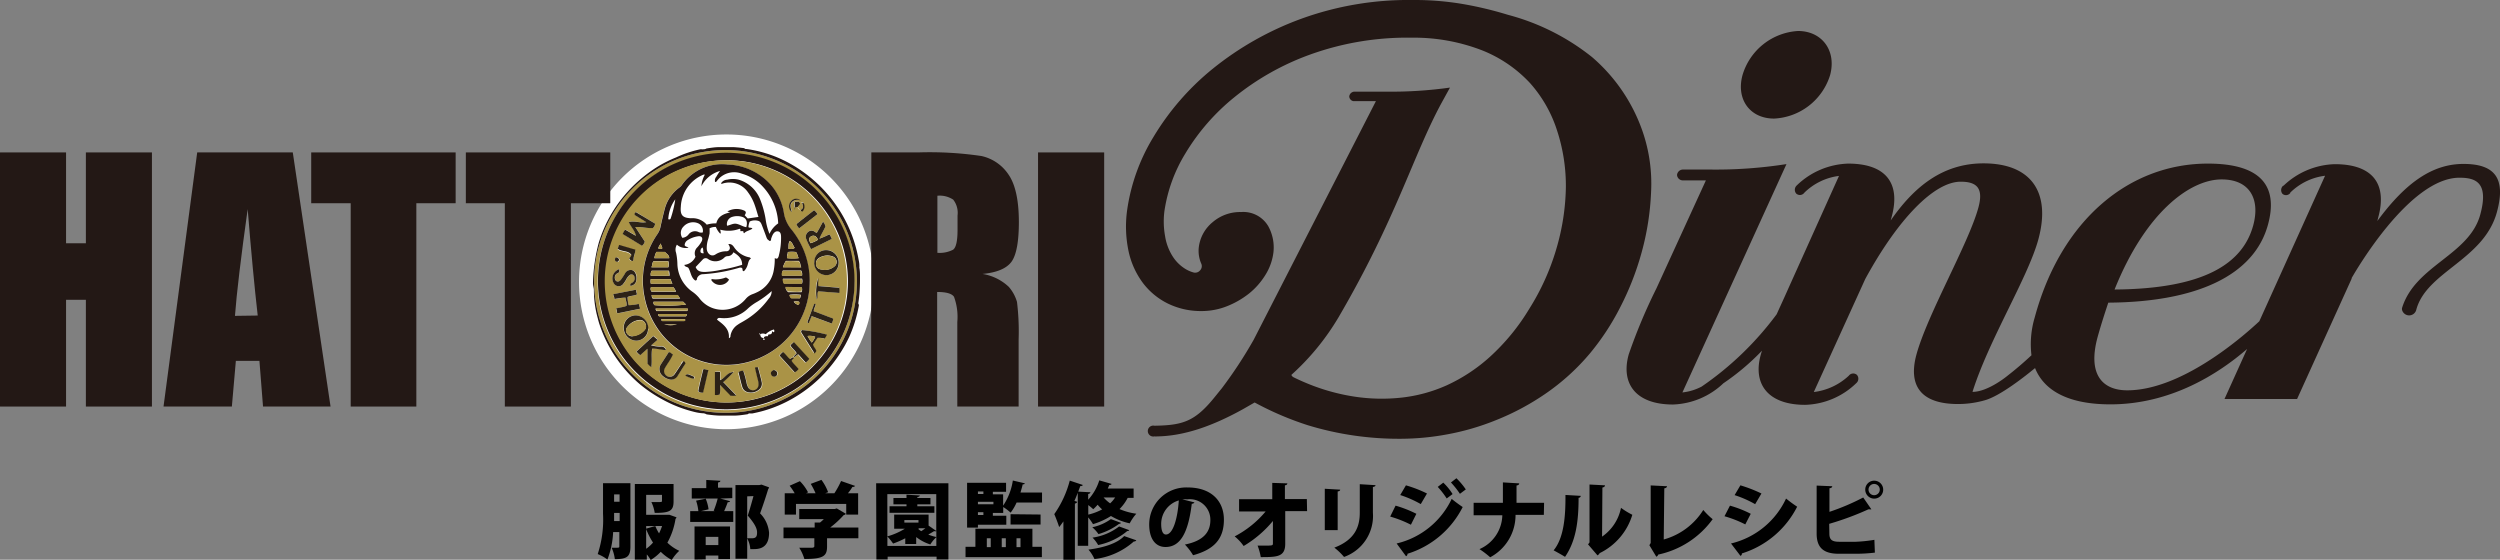 <svg viewBox="0 0 306.54 68.63" xmlns="http://www.w3.org/2000/svg"><rect x="0" y="0" width="306.54" height="68.63" fill="#808080" stroke="none"/><path d="m107.14 34.51a18.07 18.07 0 1 0 -18.07 18.12 18.1 18.1 0 0 0 18.07-18.12" fill="#fff"/><path d="m104.76 34.51a15.69 15.69 0 1 0 -15.69 15.74 15.71 15.71 0 0 0 15.69-15.74" fill="#fff"/><path d="m89 50.62a16.11 16.11 0 1 1 16.07-16.06 16.08 16.08 0 0 1 -16.07 16.06m15.74-16.09a15.73 15.73 0 1 0 -15.74 15.76 15.75 15.75 0 0 0 15.75-15.76" fill="#aa9346"/><path d="m104.78 34.53a15.73 15.73 0 1 1 -15.7-15.8 15.76 15.76 0 0 1 15.7 15.8m-15.73 14.82a14.85 14.85 0 1 0 -14.78-14.83 14.81 14.81 0 0 0 14.78 14.83" fill="#251813"/><path d="m89.05 49.35a14.85 14.85 0 1 1 14.8-14.82 14.81 14.81 0 0 1 -14.8 14.82m9.29-24.49a.5.5 0 0 0 -.35-.1 1.49 1.49 0 0 0 -.6 0v1c0-.11 0-.23.07-.37h.27c.16.08.18.33.39.36a.24.24 0 0 0 .23.15.9.9 0 0 0 .16-1c0-.11-.14-.09-.22-.08m.94 9.63a9.93 9.93 0 0 0 -2.23-6.32 4.22 4.22 0 0 1 -.9-1.94 6.9 6.9 0 0 0 -1.48-3.36 7.43 7.43 0 0 0 -5.44-2.65 6 6 0 0 0 -5.57 2.48 1.61 1.61 0 0 1 -.34.35 4.76 4.76 0 0 0 -1.81 2.72c-.18.71-.35 1.41-.5 2.13a2.5 2.5 0 0 1 -.38.89 10 10 0 0 0 -1.56 7.78 10.21 10.21 0 0 0 20.23-2m-20.54-4.4a.89.89 0 0 0 .35-.52l-1.16-1.78c.78 0 1.46.17 2.16.12a.85.85 0 0 0 .27-.53l-2.33-1.42c-.12.1-.2.19-.14.36l1.41.87c-.75.16-1.42-.21-2.14 0 .28.62.76 1.05.87 1.68l-1.31-.76a1.5 1.5 0 0 0 -.31.54l2.36 1.43m-.74 5.4-2.81.56c.06.23.1.42.15.6a6.93 6.93 0 0 1 1.36-.17c0 .37.21.68.12 1-.41.19-.86.17-1.3.34.15.18 0 .41.2.58l2.77-.57-.17-.59a5.76 5.76 0 0 1 -1.23.16 4 4 0 0 1 -.14-1c.36-.17.78-.13 1.16-.32 0-.17-.07-.34-.11-.58m21.46-5 2.54-1.25c-.13-.21-.15-.42-.32-.55a10.68 10.68 0 0 1 -1.2.53c.2-.59.54-1 .75-1.54-.1-.17-.12-.39-.32-.53-.14.24-.26.46-.38.69l-.38.67-.2-.1a.65.65 0 0 0 -.89 0 .75.75 0 0 0 -.17.9 7 7 0 0 0 .56 1.18m.4 1.66a1.49 1.49 0 1 0 3 .07 1.53 1.53 0 0 0 -1.5-1.6 1.43 1.43 0 0 0 -1.48 1.53m-20.41 8.11a1.59 1.59 0 0 0 -1.55-1.63 1.47 1.47 0 0 0 -1.45 1.51 1.56 1.56 0 0 0 1.54 1.59 1.45 1.45 0 0 0 1.49-1.47m10 8.14a2.06 2.06 0 0 0 .78 0l-1.6-1.65a16.34 16.34 0 0 0 1.33-1.21c-.78.06-1.06.77-1.67 1v-1a1.48 1.48 0 0 0 -.63 0v2.81a1.2 1.2 0 0 0 .59-.06c0-.35 0-.71.07-1.16.44.47.82.86 1.18 1.23m-11-4.9.87-.78v1.8a1.31 1.31 0 0 0 .48.45c0-.77 0-1.52.09-2.27.59 0 1.12.17 1.69.18a.55.55 0 0 0 -.63-.41 5.43 5.43 0 0 1 -1.19-.16l.8-.69-.53-.45-2.12 1.95c.19.15.27.33.49.42m12 2.11c.15.61.29 1.23.47 1.84a.92.92 0 0 0 .74.64 1.55 1.55 0 0 0 1.3-.24.93.93 0 0 0 .45-1c-.13-.62-.31-1.22-.46-1.83-.15 0-.28-.05-.37.08.11.46.21.92.33 1.38a2.08 2.08 0 0 1 .1.7.67.67 0 0 1 -1.27.31 1.92 1.92 0 0 1 -.18-.45 13.18 13.18 0 0 0 -.42-1.58.68.68 0 0 0 -.58.18m-8.6-2.5c-.27.42-.54.85-.82 1.27l-.18.28a1.08 1.08 0 0 0 .24 1.38 1.66 1.66 0 0 0 .66.37.91.91 0 0 0 1.1-.32c.38-.52.71-1.08 1-1.58 0-.2-.17-.21-.29-.24s-.17.23-.24.35c-.29.42-.55.86-.85 1.26a.7.7 0 0 1 -1.17-.75c.09-.2.23-.37.33-.56a7.6 7.6 0 0 0 .69-1.18c-.19-.08-.3-.24-.52-.28m16.32-2.71c-.17.15-.07.29 0 .43l1.46 2.31s.09.06.14.08.15-.17.15-.29c-.09-.27-.34-.47-.4-.76l.54-.81a2.81 2.81 0 0 1 .88.08 1.86 1.86 0 0 0 .29-.48 18.18 18.18 0 0 0 -3.08-.56m-22.32-7.47a1.19 1.19 0 0 0 -.63 1.78.69.69 0 0 0 1.08.1 3.89 3.89 0 0 0 .43-.63 1.54 1.54 0 0 1 .4-.51.37.37 0 0 1 .61.25.59.59 0 0 1 -.27.66c-.15.09-.34.17-.21.41.56-.13.77-.46.71-1.13 0-.45-.25-.75-.59-.82a.78.78 0 0 0 -.81.43 7.67 7.67 0 0 1 -.48.73c-.22.29-.46.32-.64.15a.63.63 0 0 1 0-.76c.11-.15.33-.16.42-.33zm23.85 5.18c0-.34.24-.59.23-.89-.12 0-.18 0-.21.07l-.8 2.07c0 .11 0 .16.15.19l.35-.86 2.46.91c.07-.23.22-.38.16-.62l-2.36-.89m.53-4.08a5.84 5.84 0 0 0 -.19 2.63c.19-.3 0-.66.2-1l2.57.19a1.51 1.51 0 0 0 0-.63l-2.54-.21c-.12-.33 0-.62-.06-1m-3 9.76c.27 0 .35-.29.58-.32l.9 1c.17-.17.34-.26.43-.46l-1.89-2.09c-.16.17-.34.27-.42.43.22.38.59.59.75.94-.09.2-.34.25-.35.53m.6 1.41c-.29-.37-.63-.65-.85-1 0-.17.28-.21.2-.41s-.25.21-.43.17c-.31-.26-.51-.62-.83-.85a1.6 1.6 0 0 0 -.42.44l1.86 2.06a1.25 1.25 0 0 0 .47-.41m-11.06.12c-.24 0-.4-.18-.63-.08-.21.92-.46 1.8-.61 2.69.19.16.37.12.59.17.21-.92.42-1.82.65-2.78m11.19-17.38 2.24-1.74a1.63 1.63 0 0 0 -.42-.48l-2.16 1.68a1.11 1.11 0 0 0 .34.54m-22.24 2.6c.5.35 1.27.17 1.64.71 0 .26-.25.32-.24.51.25.26.5.25.51 0s.19-.75.23-1.14l-2-.58c0 .14-.1.28-.14.41a.26.26 0 0 0 0 .12m22.42-6a.79.79 0 0 0 -1.18.06.93.93 0 0 0 .13 1.31c-.13-.45-.34-.82 0-1.19a.91.91 0 0 1 1.1-.22m-3.3 20.76c-.24.12-.43.26-.33.55a.41.41 0 0 0 .42.28.33.33 0 0 0 .31-.26c.07-.3-.07-.48-.4-.57m-9.78.84c-.84-.38-.84-.38-1.07-.14a3.84 3.84 0 0 0 1 .39.2.2 0 0 0 .07-.25m-9.58-14.63c-.21.16-.28.34 0 .49s.33 0 .39-.2a.36.36 0 0 0 -.34-.29" fill="#aa9346"/><path d="m99.28 34.49a10.21 10.21 0 0 1 -20.23 2 10 10 0 0 1 1.56-7.78 2.5 2.5 0 0 0 .38-.89c.15-.72.32-1.42.5-2.13a4.76 4.76 0 0 1 1.81-2.69 1.46 1.46 0 0 0 .34-.36 6 6 0 0 1 5.57-2.47 7.43 7.43 0 0 1 5.44 2.65 6.9 6.9 0 0 1 1.48 3.36 4.22 4.22 0 0 0 .9 1.94 9.93 9.93 0 0 1 2.25 6.36m-6.07 6.52s0-.1-.07-.11 0 .13.08.09c0 .24.1.47.41.46 0 .08 0 .16-.07.25h.22c-.09-.1-.07-.23-.11-.34a.5.5 0 0 1 .47-.11l.09-.23c.19 0 .47 0 .43-.39l.23.13a.3.3 0 0 0 0-.35 2.31 2.31 0 0 0 -1 .58.74.74 0 0 0 -.68 0m-10.21-10.98a1.15 1.15 0 0 0 -.1 1 7.33 7.33 0 0 1 .16 1.4 4.31 4.31 0 0 0 1.85 3.38 4.26 4.26 0 0 1 .8.73 3.53 3.53 0 0 0 1.83 1.32 3.68 3.68 0 0 0 3.9-1.18 1.93 1.93 0 0 1 .83-.58 4.4 4.4 0 0 0 .5-.21 3.63 3.63 0 0 0 2.11-2.75 7.51 7.51 0 0 0 .12-1.29.9.9 0 0 1 0-.16c.11 0 .18.13.36 0a.85.85 0 0 0 .15-.38 8.32 8.32 0 0 0 .26-2.22c0-.45-.12-.65-.38-.69s-.49.11-.67.47a3.47 3.47 0 0 0 -.17.45c0 .1 0 .23-.16.27-.31-.22-.32-.21-.45-.57s-.34-.92-.52-1.38c-.09-.24-.21-.49-.49-.54a1.49 1.49 0 0 0 -1 .09 2 2 0 0 0 -.16.69c.14.14.33 0 .49.18-.35.25-.77.28-1 .56-.18 0 0-.18-.18-.25h-.31c0-.11.09-.2-.08-.29a3.83 3.83 0 0 1 -2.37.11c0 .2.12.34 0 .5a2.42 2.42 0 0 1 -.54-.83 1.46 1.46 0 0 0 -.78.17 5 5 0 0 1 0 .66c-.06.21-.09.43-.16.64a3.43 3.43 0 0 0 -.18 1.23c.06.61.58 1 1.07.67a2.38 2.38 0 0 1 1.34-.39.41.41 0 0 0 .39-.57 1.53 1.53 0 0 0 -.16-.31c.42-.06.6.22.77.47a2.91 2.91 0 0 0 1.74 1.14.29.29 0 0 1 .26.17c-.28.17-.31.5-.41.81a1.78 1.78 0 0 1 -.41.7.11.11 0 0 1 -.15 0c-.1-.1 0-.3-.16-.38a.5.5 0 0 0 -.32 0 19.92 19.92 0 0 1 -4.39.78.79.79 0 0 0 -.77.53c0 .1 0 .22-.2.25-.55-.36-.55-1.06-.85-1.55-.14-.16-.41-.09-.5-.37a1.7 1.7 0 0 0 1.37-1 1 1 0 0 1 .22-1.15 3.67 3.67 0 0 0 .54-.75c.18-.39 0-.67-.43-.61a3.12 3.12 0 0 0 -1.31.49.74.74 0 0 0 -.35.61c.1.22.34.16.47.3a1.59 1.59 0 0 1 -1.42-.37m3-7.11a3.37 3.37 0 0 1 .43-1.48h-.16a4.46 4.46 0 0 0 -2.79 3.93c-.09 1 .18 1.38 1.24 1.42a2.32 2.32 0 0 1 1.94.79 3.6 3.6 0 0 1 1.17-.16c.2-.86.87-1.16 1.71-1.35l-.36-.11a2.29 2.29 0 0 1 2-.14c.32.12.34.29.13.6l.37.4 1.32-.19c-.16-.5-.29-1-.46-1.46a5.81 5.81 0 0 0 -.81-1.54 2.76 2.76 0 0 0 -3.22-1.06s-.06 0-.1-.06a.94.94 0 0 1 .76-.45 3 3 0 0 1 1.4 0 4.09 4.09 0 0 1 2.64 2.43 11.42 11.42 0 0 1 .66 2.37 7.78 7.78 0 0 0 .48 1.85 3.07 3.07 0 0 1 1.07-1.29 7.05 7.05 0 0 0 -1.91-4.53 5.42 5.42 0 0 0 -2.51-1.55 2.62 2.62 0 0 0 -3.08.86.28.28 0 0 1 -.24.15.72.72 0 0 1 .15-.65 8.14 8.14 0 0 1 .46-.71 3.67 3.67 0 0 0 -2.29 1.88m5 9.63c0-.79-.49-1.17-1.07-1.54a.78.78 0 0 1 -.73.48.57.57 0 0 0 -.39.18 1.56 1.56 0 0 1 -2 .16.47.47 0 0 0 -.64.07l-.87.92c.21.58.71.62 1.24.6a11.5 11.5 0 0 0 1.93-.27 18.86 18.86 0 0 0 2.53-.6m3.67 3.18a11.66 11.66 0 0 1 -1.82 1.35 6.13 6.13 0 0 0 -1.1.79 4.17 4.17 0 0 1 -3.49 1.19c-.12 0-.26 0-.34.22.73.56 1.56 1.12 1.45 2.27a.28.28 0 0 0 .2-.3 2 2 0 0 1 .91-1.37c.22-.16.47-.28.7-.42a9.86 9.86 0 0 0 3.07-2.75 1.36 1.36 0 0 0 .37-.93m-8.45-7.2a1 1 0 0 0 -.64-1.15 1.58 1.58 0 0 0 -1.74.45 1.09 1.09 0 0 0 -.13 1.36 1.07 1.07 0 0 0 .78-.43 1 1 0 0 1 1.17-.3.76.76 0 0 0 .56.07m5.34-.65c.19-.65 0-1.12-.55-1.27a2 2 0 0 0 -1.13 0 .92.92 0 0 0 -.68 1.1c.4-.07.76-.33 1.19-.23s.76.34 1.17.41m-7.74 9.14h-3.63a.38.38 0 0 0 .13.42 19.09 19.09 0 0 0 3.86-.08c-.14-.12-.25-.23-.36-.34m-3.88-1.23h3a1.63 1.63 0 0 0 -.31-.54h-2.77a.58.58 0 0 0 .08.54m0-3h2.07a1.68 1.68 0 0 0 0-.74h-1.82c-.21.22-.12.48-.27.74m18.38 0c-.15-.3-.07-.56-.31-.78-.49 0-1 0-1.58 0a2.78 2.78 0 0 0 -.35.76zm-18.46 2h2.67c-.18-.21-.13-.44-.28-.56h-2.38a1.32 1.32 0 0 0 0 .56m18.42-1.6h-2.22a.86.86 0 0 0 -.1.62h2.45a.9.9 0 0 0 -.11-.62m.1 1h-2.34a1.24 1.24 0 0 0 .15.58h2.2a1 1 0 0 0 0-.58m-16.35-.97h-2.09a.81.81 0 0 0 -.11.62h2.3c0-.2 0-.38-.07-.62m1.08 3h-3.22c.06.17 0 .33.16.41h3.34zm1.21 1.65h-3.94c0 .11.06.2.09.29h3.77a.23.23 0 0 0 .08-.29m14-2.6h-2a.89.89 0 0 0 .33.58h1.62a.71.71 0 0 0 .06-.54m-16.79-4.4h-1.05a2.05 2.05 0 0 0 -.25.77h1.82c0-.41-.35-.54-.52-.76m2.56 7.89a.23.23 0 0 0 .08-.28h-3.47a.29.29 0 0 0 .11.28zm12.42-7.14a6.67 6.67 0 0 0 1.41 0c-.14-.27-.15-.54-.33-.75a3.73 3.73 0 0 0 -1 0c0 .25-.16.45-.08.72m-15.43 7.5c0 .2.08.25.17.25h2.6c.12 0 .2-.08.13-.24zm.85-12.24c.18.06.25 0 .29-.08a12.88 12.88 0 0 0 .57-2.36 4.53 4.53 0 0 0 -.86 2.44m16.15 9.69a.8.8 0 0 0 .1-.43 5.72 5.72 0 0 0 -1.37 0 .66.66 0 0 0 .22.42zm-1.42-6.07c.3 0 .54.09.77-.12-.21-.27-.25-.64-.6-.83-.22.29-.11.6-.17.95m-10.37.54c-.13-.23 0-.47-.17-.7a.53.53 0 0 0 -.22.6.37.37 0 0 0 .39.1m-5.3-1.19c-.12.29-.29.4-.26.63a.45.45 0 0 0 .48-.05c-.06-.15-.11-.3-.22-.58m16.33 7.15a1 1 0 0 0 .53.38c.1-.12.21-.22.09-.4a1.47 1.47 0 0 0 -.62 0m-15.88 2.8a3.21 3.21 0 0 0 1.54 0zm13.38 1.14v-.06z" fill="#231613"/><path d="m78.71 30.13-2.36-1.43a1.5 1.5 0 0 1 .31-.54l1.31.76c-.11-.63-.59-1.06-.87-1.68.72-.22 1.39.15 2.14 0l-1.41-.87c-.06-.17 0-.26.14-.36l2.36 1.41a.85.85 0 0 1 -.27.54c-.7.05-1.38-.15-2.16-.12l1.16 1.78a.92.92 0 0 1 -.35.52" fill="#2c2217"/><path d="m78 35.52c0 .24.07.41.11.58-.38.19-.8.15-1.16.32a4 4 0 0 0 .14 1 5.76 5.76 0 0 0 1.23-.16l.17.59-2.77.57c-.17-.17 0-.4-.2-.58.44-.17.89-.15 1.3-.34.09-.34-.12-.65-.12-1a6.93 6.93 0 0 0 -1.36.17c0-.18-.09-.37-.15-.6z" fill="#2c2217"/><path d="m99.45 30.54a7.92 7.92 0 0 1 -.57-1.18.76.76 0 0 1 .18-.9.65.65 0 0 1 .89 0l.2.1.38-.67c.12-.23.24-.45.38-.69.2.14.22.36.32.53-.21.53-.55 1-.75 1.54a10.68 10.68 0 0 0 1.2-.53c.17.13.19.34.32.55l-2.55 1.26m-.06-.73a3.76 3.76 0 0 0 .91-.42c-.21-.46-.5-.61-.83-.42s-.32.42-.08.84" fill="#2c2217"/><path d="m99.85 32.2a1.43 1.43 0 0 1 1.48-1.53 1.53 1.53 0 0 1 1.5 1.6 1.49 1.49 0 1 1 -3-.07m1.18.88a1.79 1.79 0 0 0 1.31-.42.7.7 0 0 0 -.23-1.22 1.85 1.85 0 0 0 -1.27 0c-.57.18-.82.53-.75 1s.39.62.94.62" fill="#2c2217"/><path d="m79.46 40.3a1.45 1.45 0 0 1 -1.46 1.47 1.56 1.56 0 0 1 -1.51-1.59 1.47 1.47 0 0 1 1.45-1.51 1.59 1.59 0 0 1 1.55 1.63m-1.91.9a2.16 2.16 0 0 0 1.42-.71.71.71 0 0 0 .11-.86.7.7 0 0 0 -.77-.39 2.06 2.06 0 0 0 -1.34.76.71.71 0 0 0 -.16.81.75.75 0 0 0 .76.43" fill="#2c2217"/><path d="m89.5 48.44c-.36-.37-.74-.76-1.18-1.23 0 .45 0 .81-.07 1.16a1.2 1.2 0 0 1 -.59.06v-2.81a1.48 1.48 0 0 1 .63 0v1c.61-.26.89-1 1.67-1a16.34 16.34 0 0 1 -1.28 1.23l1.6 1.65a2.06 2.06 0 0 1 -.78 0" fill="#2c2217"/><path d="m78.52 43.54c-.22-.09-.3-.27-.49-.42l2.07-1.91.53.45-.8.69a5.43 5.43 0 0 0 1.19.16.55.55 0 0 1 .63.41c-.57 0-1.1-.2-1.69-.17-.11.74 0 1.49-.09 2.26a1.31 1.31 0 0 1 -.48-.45v-1.8z" fill="#2c2217"/><path d="m90.56 45.65a.68.68 0 0 1 .58-.18 13.18 13.18 0 0 1 .42 1.58 1.92 1.92 0 0 0 .18.45.67.67 0 0 0 1.26-.31 2.08 2.08 0 0 0 -.1-.7c-.12-.46-.22-.92-.33-1.38.09-.13.22-.08.37-.08.15.61.33 1.21.46 1.83a.93.93 0 0 1 -.45 1 1.55 1.55 0 0 1 -1.19.24.92.92 0 0 1 -.74-.64c-.18-.61-.32-1.23-.47-1.84" fill="#2c2217"/><path d="m82 43.18c.22 0 .33.2.52.28a7.6 7.6 0 0 1 -.69 1.18c-.1.19-.24.36-.33.56a.7.7 0 0 0 1.17.75c.3-.4.56-.84.85-1.26.07-.12.16-.24.24-.35s.24 0 .29.24c-.33.5-.66 1.06-1 1.58a.91.91 0 0 1 -1.11.32 1.66 1.66 0 0 1 -.66-.37 1.08 1.08 0 0 1 -.28-1.38l.18-.28c.28-.42.55-.85.82-1.27" fill="#2c2217"/><path d="m98.32 40.47a18.18 18.18 0 0 1 3.08.56 1.86 1.86 0 0 1 -.29.48 2.81 2.81 0 0 0 -.88-.08l-.54.81c.06.29.31.49.4.76 0 .12-.09.2-.15.29s-.12 0-.14-.08l-1.46-2.31c-.09-.14-.19-.28 0-.43m1.19 1.53a2.65 2.65 0 0 0 .43-.7 1.88 1.88 0 0 0 -.94-.1 5.29 5.29 0 0 0 .51.8" fill="#2c2217"/><path d="m75.93 33v.33c-.09.17-.31.18-.42.33a.63.63 0 0 0 0 .76c.18.17.42.14.64-.15a7.67 7.67 0 0 0 .48-.73.78.78 0 0 1 .81-.43c.34.07.54.37.59.82.06.67-.15 1-.71 1.13-.13-.24.06-.32.21-.41a.59.59 0 0 0 .27-.66.37.37 0 0 0 -.61-.25 1.54 1.54 0 0 0 -.4.51 3.89 3.89 0 0 1 -.43.63.69.69 0 0 1 -1.08-.1 1.19 1.19 0 0 1 .65-1.78" fill="#2c2217"/><path d="m99.78 38.16 2.36.89c.06.24-.09.39-.16.62l-2.46-.91-.35.86c-.11 0-.19-.08-.15-.19l.78-2.09c0-.07.09-.11.21-.07 0 .3-.24.55-.23.89" fill="#2c2217"/><path d="m100.31 34.08c.09.4-.06.69.06 1l2.54.21a1.51 1.51 0 0 1 0 .63l-2.57-.2c-.21.31 0 .67-.2 1a5.84 5.84 0 0 1 .19-2.63" fill="#2c2217"/><path d="m97.32 43.84c0-.28.26-.33.36-.53-.17-.35-.54-.56-.76-.94.08-.16.26-.26.42-.43l1.89 2.06c-.09.2-.26.29-.43.46l-.9-1c-.23 0-.31.31-.58.32" fill="#2c2217"/><path d="m97.92 45.25a1.25 1.25 0 0 1 -.47.41l-1.86-2.06a1.6 1.6 0 0 1 .42-.44c.32.23.52.59.83.85.18 0 .23-.22.43-.17s-.16.24-.2.41c.22.35.56.63.85 1" fill="#2c2217"/><path d="m86.86 45.37c-.23 1-.44 1.86-.65 2.78-.22 0-.4 0-.59-.17.15-.89.4-1.77.61-2.69.23-.1.39.11.63.08" fill="#2c2217"/><path d="m98 28a1.08 1.08 0 0 1 -.34-.53c.71-.56 1.43-1.13 2.16-1.69a1.63 1.63 0 0 1 .42.48z" fill="#2c2217"/><path d="m75.76 30.56a.74.74 0 0 1 0-.12l.15-.41 2 .58c0 .39-.21.75-.23 1.14s-.26.29-.51 0c0-.19.21-.25.24-.51-.37-.54-1.14-.36-1.64-.71" fill="#2c2217"/><path d="m98.18 24.6a.91.91 0 0 0 -1.1.22c-.29.37-.08.74 0 1.19a.93.93 0 0 1 -.08-1.35.79.79 0 0 1 1.18-.06" fill="#2c2217"/><path d="m94.88 45.36c.33.09.47.27.4.57a.33.33 0 0 1 -.31.26.41.41 0 0 1 -.42-.28c-.1-.29.09-.43.33-.55" fill="#2c2217"/><path d="m97.78 25.4h-.27c0 .14-.05.26-.07.37v-1a1.49 1.49 0 0 1 .6 0c0 .09.13.13.1.26l-.31.38" fill="#2c2217"/><path d="m97.78 25.4.31-.38c0-.13-.08-.17-.1-.26a.5.5 0 0 1 .35.1c.2.53.18.66-.17.9-.21 0-.23-.28-.39-.36" fill="#aa9346"/><path d="m85.1 46.2a.2.2 0 0 1 -.07.25 3.84 3.84 0 0 1 -1-.39c.23-.24.23-.24 1.07.14" fill="#2c2217"/><path d="m98.17 25.76c.35-.24.37-.37.17-.9.08 0 .17 0 .22.08a.9.9 0 0 1 -.16 1 .24.24 0 0 1 -.23-.15" fill="#2c2217"/><path d="m75.57 31.56a.36.36 0 0 1 .34.29c-.06.21-.2.33-.39.2s-.16-.33 0-.49" fill="#2c2217"/><g fill="#aa9346"><path d="m83.77 37c.11.11.22.22.36.34a19.09 19.09 0 0 1 -3.86.08.38.38 0 0 1 -.13-.42z"/><path d="m79.89 35.75a.58.58 0 0 1 -.08-.54h2.74a1.63 1.63 0 0 1 .31.54z"/><path d="m79.87 32.78c.15-.26.06-.52.27-.74h1.79a1.68 1.68 0 0 1 0 .74z"/><path d="m98.25 32.8h-2.25a2.78 2.78 0 0 1 .35-.76c.55-.06 1.09 0 1.58 0 .24.22.16.48.31.78"/><path d="m79.79 34.79a1.32 1.32 0 0 1 0-.56h2.38c.15.12.1.35.28.56z"/><path d="m98.21 33.19a.9.9 0 0 1 .11.62h-2.45a.86.86 0 0 1 .1-.62z"/><path d="m98.31 34.23a.89.89 0 0 1 0 .58h-2.2a1.24 1.24 0 0 1 -.15-.58z"/><path d="m82 33.2c0 .24 0 .42.07.62h-2.27a.81.81 0 0 1 .11-.62z"/><path d="m83.11 36.16.28.41h-3.34c-.12-.08-.1-.24-.16-.41z"/><path d="m84.32 37.81a.23.23 0 0 1 -.08.29h-3.77c0-.09 0-.18-.09-.29z"/><path d="m98.31 35.21a.71.71 0 0 1 -.06.54c-.56.08-1.11 0-1.62 0a.89.89 0 0 1 -.33-.58z"/><path d="m81.54 30.89c.17.22.47.35.52.76-.61 0-1.2 0-1.82 0a2.05 2.05 0 0 1 .25-.77z"/><path d="m84.1 38.78h-3.28a.29.29 0 0 1 -.11-.28h3.47a.23.23 0 0 1 -.08.28"/><path d="m96.52 31.64c-.08-.27.12-.47.08-.72a3.73 3.73 0 0 1 1 0c.18.21.19.48.33.75a6.67 6.67 0 0 1 -1.41 0"/><path d="m81.09 39.14h2.91c.07.16 0 .24-.13.24h-2.6c-.09 0-.17 0-.17-.25"/><path d="m98.09 36.59h-1.09a.66.66 0 0 1 -.22-.41 5.25 5.25 0 0 1 1.37 0 .8.8 0 0 1 -.1.43"/><path d="m96.67 30.52c.06-.35 0-.66.17-.95.35.19.39.56.6.83-.23.21-.47.1-.77.12"/><path d="m81 29.85c.11.28.16.43.22.58a.43.43 0 0 1 -.48.05c0-.23.14-.34.26-.63"/><path d="m97.33 37a1.47 1.47 0 0 1 .67 0c.12.18 0 .28-.09.4a1 1 0 0 1 -.53-.38"/><path d="m81.45 39.78h1.55a3.21 3.21 0 0 1 -1.54 0"/><path d="m94.66 40.65.01.02z"/></g><path d="m93.22 41c-.12 0-.14 0-.08-.09s.07.06.07.11z" fill="#f8f7f7"/><path d="m94.83 40.92v-.06z" fill="#aa9346"/><path d="m99.39 29.81c-.24-.42-.22-.68.08-.84s.62 0 .83.42a3.76 3.76 0 0 1 -.91.42" fill="#aa9346"/><path d="m101 33.08c-.55 0-.88-.2-.94-.62s.18-.8.75-1a1.85 1.85 0 0 1 1.27 0 .7.7 0 0 1 .23 1.22 1.79 1.79 0 0 1 -1.31.42" fill="#aa9346"/><path d="m77.55 41.2a.75.75 0 0 1 -.76-.43.71.71 0 0 1 .21-.77 2.06 2.06 0 0 1 1.36-.72.7.7 0 0 1 .77.39.71.71 0 0 1 -.11.86 2.16 2.16 0 0 1 -1.42.71" fill="#aa9346"/><path d="m99.53 42a5.29 5.29 0 0 1 -.51-.8 1.88 1.88 0 0 1 .94.1 2.65 2.65 0 0 1 -.43.7" fill="#aa9346"/><path d="m89.38 34.31a1.26 1.26 0 0 1 -2.18 0c.09-.13.22-.07.33-.06a3.44 3.44 0 0 0 1.28-.16c.24-.1.25-.08.57.18" fill="#251813"/><path d="m105.25 37.3v-.19c.06-.4.11-.81.14-1.23s.06-1 .06-1.51v-.37c0-.4 0-.79-.08-1.18v-.02a2.7 2.7 0 0 0 0-.28c0-.33-.09-.66-.15-1a16.63 16.63 0 0 0 -2.57-6.17 17 17 0 0 0 -6-5.41 15.28 15.28 0 0 0 -5.11-1.67c-.11 0-.22 0-.27-.1-.44-.06-.88-.1-1.32-.13h-1.75c-.54 0-1.07.09-1.6.17 0 .05-.15.06-.23.09a3.57 3.57 0 0 1 -.47 0 13.44 13.44 0 0 0 -3 1 15.76 15.76 0 0 0 -2.14 1.06 17.23 17.23 0 0 0 -4.26 3.68 16.36 16.36 0 0 0 -3.09 5.75 21.08 21.08 0 0 0 -.7 4.81v.14c0 .3.12.58.11.87a12.76 12.76 0 0 0 .47 3.39q.09.38.21.75a16.47 16.47 0 0 0 5.06 7.45 17.62 17.62 0 0 0 2.7 1.8 15.86 15.86 0 0 0 4.1 1.56 6 6 0 0 0 .74.11 1 1 0 0 1 .54.14c.52.07 1 .13 1.56.15h1.8c.56 0 1.13-.09 1.68-.17a.37.37 0 0 1 .33-.09h.22c.37-.07.74-.16 1.1-.25a15.85 15.85 0 0 0 4-1.67 16.56 16.56 0 0 0 4.26-3.56 17.74 17.74 0 0 0 2-2.86c.2-.36.38-.72.55-1.08a16.36 16.36 0 0 0 1.17-3.81v-.15m-16.31 13.3a16.11 16.11 0 1 1 16.07-16.06 16.08 16.08 0 0 1 -16.07 16.06" fill="#231613"/><path d="m18.63 18.69v31.16h-8.1v-13.09h-2.43v13.09h-8.1v-31.16h8.1v11.14h2.43v-11.14z" fill="#231815"/><path d="m35.9 18.69 4.63 31.16h-8.28l-.44-5.6h-2.89l-.49 5.6h-8.38l4.13-31.16zm-4.3 20q-.6-5.25-1.23-13.05-1.25 8.94-1.56 13.09z" fill="#231815"/><path d="m55.87 18.69v6.23h-4.82v24.93h-8.05v-24.93h-4.84v-6.23z" fill="#231815"/><path d="m74.83 18.69v6.23h-4.83v24.93h-8.1v-24.93h-4.78v-6.23z" fill="#231815"/><path d="m106.84 18.69h5.73a43.43 43.43 0 0 1 7.77.44 5.37 5.37 0 0 1 3.31 2.26q1.27 1.82 1.28 5.81 0 3.63-.9 4.89c-.61.83-1.79 1.33-3.56 1.5a6.08 6.08 0 0 1 3.23 1.59 4.88 4.88 0 0 1 1 1.84 29.85 29.85 0 0 1 .2 4.61v8.22h-7.52v-10.35a7.17 7.17 0 0 0 -.4-3.1q-.39-.6-2.07-.6v14.05h-8.1zm8.1 5.33v6.98a3.59 3.59 0 0 0 1.92-.38c.36-.25.55-1.06.55-2.43v-1.76a2.63 2.63 0 0 0 -.53-1.95 3 3 0 0 0 -1.94-.48z" fill="#231815"/><path d="m135.39 18.69v31.16h-8.11v-31.16z" fill="#231815"/><path d="m217.53 14.54a7.57 7.57 0 0 0 6.87-5.33c.81-3-1-5.41-3.93-5.41a7.56 7.56 0 0 0 -6.81 5.41c-.81 2.96.91 5.33 3.87 5.33z" fill="#231815"/><path d="m302.07 20.1c-3.71 0-7 2.15-10.57 7l.11-.44c1.14-4.16-.73-6.53-5.33-6.53a9.47 9.47 0 0 0 -6.28 2.64h-.05a.72.72 0 0 0 -.08 1 .66.66 0 0 0 .95-.1v-.05a7.37 7.37 0 0 1 4.27-2.07l-8.06 17.84c-2.35 2.2-9.69 8.47-16.2 8.47-2.89 0-4.92-1.78-3.63-6.53.41-1.48.87-2.89 1.31-4.22 10.69-.07 17.86-3.26 19.58-9.56 1.24-4.52-.62-7.49-7.37-7.49-9.63 0-18 6.9-21.22 18.83a11.41 11.41 0 0 0 -.41 4.67q-1.38 1.3-2.91 2.49s-2.39 2-4.32 2c2-6.37 6.79-14 8.07-18.68 1.6-5.85-.93-9.34-6.72-9.34-5.11 0-8.61 3-11.38 7l.12-.45c1.13-4.15-.74-6.52-5.34-6.52a9.47 9.47 0 0 0 -6.29 2.67.72.72 0 0 0 -.08 1 .67.67 0 0 0 1-.1 7.36 7.36 0 0 1 4.25-2.06l-6.18 13.73c-.49 1.12-1 2.2-1.46 3.23a38.54 38.54 0 0 1 -9.2 8.87 6.58 6.58 0 0 1 -2.36.72l12.76-28a55.93 55.93 0 0 1 -9.3.67h-3.32a.74.74 0 0 0 -.8.67.72.72 0 0 0 .7.66h2.84l-6.07 13.25a67.21 67.21 0 0 0 -3.39 8.08c-1 3.56.83 6.15 5.43 6.15a9.41 9.41 0 0 0 6.17-2.6 29.26 29.26 0 0 0 4.74-4c-.05.16-.11.33-.15.49-1 3.56.84 6.15 5.44 6.15a9.38 9.38 0 0 0 6.28-2.67.71.71 0 0 0 .07-1 .68.68 0 0 0 -1 .1 7.63 7.63 0 0 1 -4.29 2l6.31-13.86c4-7.34 8.44-11.93 11.7-11.93 2 0 2.82.81 2.17 3.18-1.19 4.38-6.21 13-7.59 18-1.07 3.93.64 6.08 5.09 6.08a11.79 11.79 0 0 0 2.83-.34 2.17 2.17 0 0 0 .27-.07c2-.45 5.45-3.26 6.35-4 1.12 2.81 4.15 4.45 9.24 4.45 7.46 0 13.31-3.8 16.76-6.79l-2.77 6.13h8.9l6.69-14.75v-.08c.43-.74 7.07-12.3 13.22-12.3 2 0 3.62.59 2.55 4.52-1.36 5-8 6.22-9.6 11.48v.06.11a.9.9 0 0 0 1.76 0c1.27-4.67 8.28-6.09 9.88-11.95 1.13-4.13-.24-5.91-4.09-5.91zm-29.66 1.9c3.48 0 4.74 2.45 3.87 5.64-1.28 4.67-6 7.78-17 7.86 3.81-9.5 9.27-13.5 13.13-13.5z" fill="#231815"/><path d="m201.42 16.15a21.07 21.07 0 0 0 -6.21-9.15 27.94 27.94 0 0 0 -10.3-5.18 44.68 44.68 0 0 0 -5.68-1.35 35.23 35.23 0 0 0 -5.69-.47h-.42a38.52 38.52 0 0 0 -13.59 2.31 38 38 0 0 0 -10.84 6.13 31.86 31.86 0 0 0 -7.26 8.36 23.56 23.56 0 0 0 -3.23 9 14.62 14.62 0 0 0 .18 5 10 10 0 0 0 1.77 3.91 8.61 8.61 0 0 0 3.09 2.53 9.18 9.18 0 0 0 4.08.9 8.39 8.39 0 0 0 3.17-.61 10.63 10.63 0 0 0 2.65-1.53 8.87 8.87 0 0 0 2-2.26 6.79 6.79 0 0 0 1-2.76 5.38 5.38 0 0 0 -.63-3.24 3.54 3.54 0 0 0 -3.33-1.74 5.16 5.16 0 0 0 -3.5 1.25 4.7 4.7 0 0 0 -1.68 3 3.9 3.9 0 0 0 .3 2.09.75.75 0 0 1 -.15.81.78.78 0 0 1 -.8.26 3.81 3.81 0 0 1 -.91-.38 4.82 4.82 0 0 1 -1.65-1.59 6.49 6.49 0 0 1 -.93-2.47 10.06 10.06 0 0 1 -.08-3.11 18.7 18.7 0 0 1 2.54-7 26.13 26.13 0 0 1 6-6.91 32 32 0 0 1 9.32-5.26 35.14 35.14 0 0 1 12.47-2.07 23.15 23.15 0 0 1 8.64 1.56 16.17 16.17 0 0 1 5.85 4 16.08 16.08 0 0 1 3.32 5.82 21.8 21.8 0 0 1 1.08 7 28.16 28.16 0 0 1 -1.18 7.56 29.11 29.11 0 0 1 -3.31 7.31 26.13 26.13 0 0 1 -4.84 5.9 20.76 20.76 0 0 1 -5.31 3.49 18.46 18.46 0 0 1 -5.57 1.5 22.26 22.26 0 0 1 -5.66-.12 25 25 0 0 1 -5.41-1.45c-.71-.28-1.42-.59-2.09-.92a.6.6 0 0 1 -.29-.3 30.16 30.16 0 0 0 5.8-7.09c7.06-12.08 9.14-19.85 12.6-26.23l1.05-1.91a52.25 52.25 0 0 1 -7.73.5h-3.83-.07a.66.66 0 0 0 -.72.59.62.62 0 0 0 .49.57h.4 2.38l-15 29.28a53.82 53.82 0 0 1 -3.88 5.91l-.93 1.15c-2.37 2.92-3.85 3.4-7.27 3.46h-.08a.67.67 0 1 0 0 1.31 2.28 2.28 0 0 0 .37 0c3.25-.06 6.69-1.23 10.49-3.34l1.43-.82a38 38 0 0 0 6.52 2.79 38.26 38.26 0 0 0 11.48 1.66 31.51 31.51 0 0 0 5.61-.54 30.48 30.48 0 0 0 6-1.75 30.77 30.77 0 0 0 6-3.2 27.24 27.24 0 0 0 5.52-5 30.37 30.37 0 0 0 3.62-5.49 34.7 34.7 0 0 0 2.7-6.87 32.77 32.77 0 0 0 1.16-7.43 19.67 19.67 0 0 0 -1.03-7.37z" fill="#231815"/><path d="m77.3 59.25v7.75c0 1.22-.37 1.56-1.91 1.56a4.91 4.91 0 0 0 -.39-1.4h.46c.43 0 .48 0 .48-.17v-1.75h-.76a10.65 10.65 0 0 1 -.7 3.37 4.94 4.94 0 0 0 -1.19-.67 13.54 13.54 0 0 0 .65-4.94v-3.75zm-2 3.64v1h.68v-1zm.67-2.27h-.67v.9h.67zm6.11 2.5.87.31a.37.37 0 0 1 -.12.19 8.79 8.79 0 0 1 -1 2.92 5.28 5.28 0 0 0 1.46 1 5 5 0 0 0 -.92 1.12 5.77 5.77 0 0 1 -1.35-1 6 6 0 0 1 -1.23 1 4.8 4.8 0 0 0 -.48-.68v.64h-1.47v-9.27h4.75v2.13c0 1.2-.52 1.41-2.31 1.41a4.88 4.88 0 0 0 -.41-1.33h.81c.44 0 .49 0 .49-.16v-.72h-1.94v2.44h2.58zm-2.85 1.38v.32l1.12-.32a5.46 5.46 0 0 0 .46.9 7.09 7.09 0 0 0 .37-.9zm0 2.79a4.62 4.62 0 0 0 .84-.76 9.13 9.13 0 0 1 -.84-1.65z"/><path d="m88.31 61.13 1.2.32c0 .09-.13.13-.28.13-.11.33-.28.74-.44 1.09h1.12v1.33h-5.28v-1.33h1a5.68 5.68 0 0 0 -.28-1.28l1.18-.24a5 5 0 0 1 .35 1.3l-.92.22h1.68l-.13-.05a10.81 10.81 0 0 0 .49-1.49h-3.18v-1.28h1.78v-1l1.73.1c0 .11-.09.18-.29.21v.64h1.75v1.28zm-3.15 7.48v-4.06h4.35v4h-1.43v-.43h-1.55v.47zm2.92-2.78h-1.55v1h1.55zm5.3-6.41.92.34a.27.27 0 0 1 -.1.19c-.27.89-.62 1.95-1 3a3.81 3.81 0 0 1 1.1 2.38c0 2-1.37 2-1.94 2h-.36a3.24 3.24 0 0 0 -.38-1.31v2.49h-1.44v-9.03h2.9zm-1.76 1.44v5.14h.59c.5 0 .62-.23.62-.72s-.29-1.07-1.14-2.06c.28-.87.5-1.67.7-2.39z"/><path d="m105.25 64.68v1.32h-3.84v1c0 1.15-.4 1.54-2.78 1.54a5.75 5.75 0 0 0 -.63-1.38h1.58s.27 0 .27-.18v-.98h-3.78v-1.32h3.82v-.61h.66a6.14 6.14 0 0 0 .47-.42h-3.02v-1.24h4.36l.24-.07 1.12.66a.43.43 0 0 1 -.27.16 11.87 11.87 0 0 1 -1.65 1.52zm-7.65-2.89v1.31h-1.38v-2.62h1.22a7.4 7.4 0 0 0 -.62-.92l1.26-.56a5.52 5.52 0 0 1 1 1.37l-.24.11h1.16a9.62 9.62 0 0 0 -.59-1.15l1.31-.49a5.94 5.94 0 0 1 .82 1.51l-.35.13h1.12a10.63 10.63 0 0 0 .82-1.5l1.72.6a.34.34 0 0 1 -.33.12 5.63 5.63 0 0 1 -.55.78h1.25v2.62h-1.46v-1.31z"/><path d="m107.43 59.26h8.86v9.34h-1.45v-.34h-6v.34h-1.38zm1.38 7.68h6v-1.82a.32.32 0 0 1 -.27 0c-.18.12-.46.28-.72.43a6.29 6.29 0 0 0 1 .3 4.66 4.66 0 0 0 -.75.91 5.51 5.51 0 0 1 -1.73-.91v.85h-1.34v-.7a10.85 10.85 0 0 1 -1.49.65 8.05 8.05 0 0 0 -.71-.88 8.45 8.45 0 0 0 2.15-.94h-1.31v-1.73h4.22v1.35l.94.65v-4.51h-6zm5.76-4.86v.8h-5.5v-.8h2.08v-.24h-1.6v-.78h1.6v-.4l1.63.09c0 .1-.09.16-.3.2v.11h1.61v.78h-1.61v.24zm-1.95 2v-.31h-1.73v.31zm.07.69-.1.09a2.51 2.51 0 0 0 .37.27 5.88 5.88 0 0 0 .51-.36z"/><path d="m126.59 64.83v2.22h1.16v1.26h-9.36v-1.26h1.21v-2.22zm-.94-5.57c0 .11-.13.14-.25.13-.07.32-.17.64-.27 1h2.64v1.23h-3.12a6.14 6.14 0 0 1 -.73 1.24 6.19 6.19 0 0 0 -.91-.69v.72h-1.27v.35h1.65v1.1h-3.48v.35h-1.33v-5.49h4.78v1.1h-1.62v.31h1.26v1.39a7.5 7.5 0 0 0 1.19-3.08zm-5.07 1h-.67v.31h.67zm1.23 1.57v-.3h-1.9v.3zm-1.23 1.32v-.35h-.67v.35zm.42 2.85v1.09h.48v-1.09zm2.33 0h-.5v1.09h.5zm4.26-2.91v1.23h-3.68v-1.27zm-2.46 2.91h-.49v1.09h.49z"/><path d="m139 61.05h-.73a5.39 5.39 0 0 1 -1 1.37 7.93 7.93 0 0 0 2.06.57 6 6 0 0 0 -.81 1.18 7.67 7.67 0 0 1 -2.3-.9 9 9 0 0 1 -2.2 1 5.91 5.91 0 0 0 -.59-.83v3.48h-1.28v-6.5c-.13.34-.26.67-.41 1l.35.11a.33.33 0 0 1 -.29.21v6.89h-1.41v-4.7c-.17.25-.35.49-.52.7-.11-.37-.43-1.22-.6-1.59a12.67 12.67 0 0 0 1.9-4.11l1.59.53c0 .1-.14.15-.3.14l-.25.68 1.49.08c0 .1-.08.17-.27.21v.7a6.19 6.19 0 0 0 1.36-2.37l1.5.43c0 .09-.13.14-.27.13-.06.15-.12.3-.19.44h3.17zm-5.56 2.05a6.88 6.88 0 0 0 1.7-.64 4.88 4.88 0 0 1 -.55-.57 7.07 7.07 0 0 1 -.54.55 7.41 7.41 0 0 0 -.61-.51zm5.89 3.15a.3.3 0 0 1 -.3.14 8.79 8.79 0 0 1 -4.83 2.16 4.65 4.65 0 0 0 -.74-1.16c1.8-.23 3.52-.74 4.38-1.66zm-1.88-2.14a.23.23 0 0 1 -.23.12 8 8 0 0 1 -2.53 1.26 4.25 4.25 0 0 0 -.76-.84 6.06 6.06 0 0 0 2.28-1zm1 .89q0 .1-.24.12a8.06 8.06 0 0 1 -3.56 1.71 4.2 4.2 0 0 0 -.69-.91 6.9 6.9 0 0 0 3.26-1.37zm-3.13-4a4.73 4.73 0 0 0 .8.72 3.82 3.82 0 0 0 .61-.72z"/><path d="m146.46 61.6a.36.36 0 0 1 -.33.17c-.44 3.64-1.44 5.3-3.22 5.3-1.23 0-2-1-2-2.77a4.54 4.54 0 0 1 4.71-4.53c2.87 0 4.45 1.63 4.45 3.95s-1.16 3.65-3.78 4.36a7.13 7.13 0 0 0 -1-1.31c2.31-.46 3.12-1.56 3.12-3a2.51 2.51 0 0 0 -2.82-2.54 4.18 4.18 0 0 0 -.61 0zm-1.92-.24a3 3 0 0 0 -2.16 2.88c0 .74.16 1.3.58 1.3.88 0 1.44-2 1.58-4.18z"/><path d="m160.27 62.67h-2.68v4c0 1.62-1 1.64-3 1.64a7.22 7.22 0 0 0 -.39-1.41h.8c1 0 1.08 0 1.08-.27v-2.75a13.81 13.81 0 0 1 -3.59 3.07 5.8 5.8 0 0 0 -1.1-1.18 12.39 12.39 0 0 0 3.8-3.06h-3.26v-1.5h4.07v-2l1.85.06c0 .11-.08.21-.3.24v1.68h2.69z"/><path d="m162.44 65v-5.07l1.89.11c0 .11-.1.19-.31.22v4.74zm6.22-5.51c0 .11-.11.19-.32.22v3.16a5.33 5.33 0 0 1 -3.54 5.42 7.62 7.62 0 0 0 -1.19-1.14c2.63-1 3.12-2.69 3.12-4.29v-3.49z"/><path d="m171.12 62a14.65 14.65 0 0 1 2.55 1l-.67 1.34a14.28 14.28 0 0 0 -2.54-1zm.13 4.64a10 10 0 0 0 6.75-5.47 15.93 15.93 0 0 0 1.35 1 11.33 11.33 0 0 1 -6.77 5.73.29.29 0 0 1 -.18.3zm1.14-7.13a15.42 15.42 0 0 1 2.58 1l-.76 1.3a13.5 13.5 0 0 0 -2.52-1.11zm4.58-.33a7.07 7.07 0 0 1 1.14 1.4l-.72.54a10.4 10.4 0 0 0 -1.1-1.42zm1.61-.54a8.8 8.8 0 0 1 1.15 1.37l-.72.54a10.33 10.33 0 0 0 -1.1-1.39z"/><path d="m189.3 63.13h-3.47a5.86 5.86 0 0 1 -3.11 5.2 11.8 11.8 0 0 0 -1.31-1 4.65 4.65 0 0 0 2.8-4.15h-3.52v-1.53h3.59v-2.5l2 .12c0 .14-.11.23-.33.26v2.12h3.38z"/><path d="m193.83 60.8a.27.27 0 0 1 -.27.24c0 3-.35 5.32-1.66 7.24-.36-.23-1-.58-1.4-.8 1.28-1.55 1.47-4.24 1.45-6.79zm2.61 5a5.62 5.62 0 0 0 2.32-3.53 9.4 9.4 0 0 0 1.39.85 7.68 7.68 0 0 1 -4 4.7.81.81 0 0 1 -.27.28l-1.16-1.35.18-.24v-7.1l1.9.1c0 .12-.1.23-.32.27z"/><path d="m204 66.15a8.33 8.33 0 0 0 4.85-3.62 8.61 8.61 0 0 0 1.15 1.13 11.06 11.06 0 0 1 -6.68 4.34.37.37 0 0 1 -.23.26l-.85-1.41.16-.27v-7.06l2 .1c0 .12-.1.22-.33.26z"/><path d="m212.12 62a13.62 13.62 0 0 1 2.55 1l-.67 1.3a14.1 14.1 0 0 0 -2.55-1zm.13 4.64a10 10 0 0 0 6.75-5.51 16.07 16.07 0 0 0 1.36 1 11.38 11.38 0 0 1 -6.78 5.73.28.28 0 0 1 -.17.3zm1.15-7.13a17.14 17.14 0 0 1 2.58 1l-.77 1.31a13.22 13.22 0 0 0 -2.52-1.11z"/><path d="m224.31 65.43c0 .75.33 1 1.21 1h2a17.73 17.73 0 0 0 2.31-.24l.06 1.57a20.13 20.13 0 0 1 -2.25.14h-2.17c-1.89 0-2.72-.76-2.72-2.47v-5.89l1.91.08c0 .12-.09.22-.34.25v2.89a28.05 28.05 0 0 0 4.14-1.76l1 1.45a.34.34 0 0 1 -.18 0h-.18a35.2 35.2 0 0 1 -4.81 1.78zm5.5-6.49a1.1 1.1 0 1 1 -1.1 1.1 1.09 1.09 0 0 1 1.1-1.1zm.68 1.1a.69.69 0 1 0 -.68.68.69.69 0 0 0 .68-.72z"/></svg>